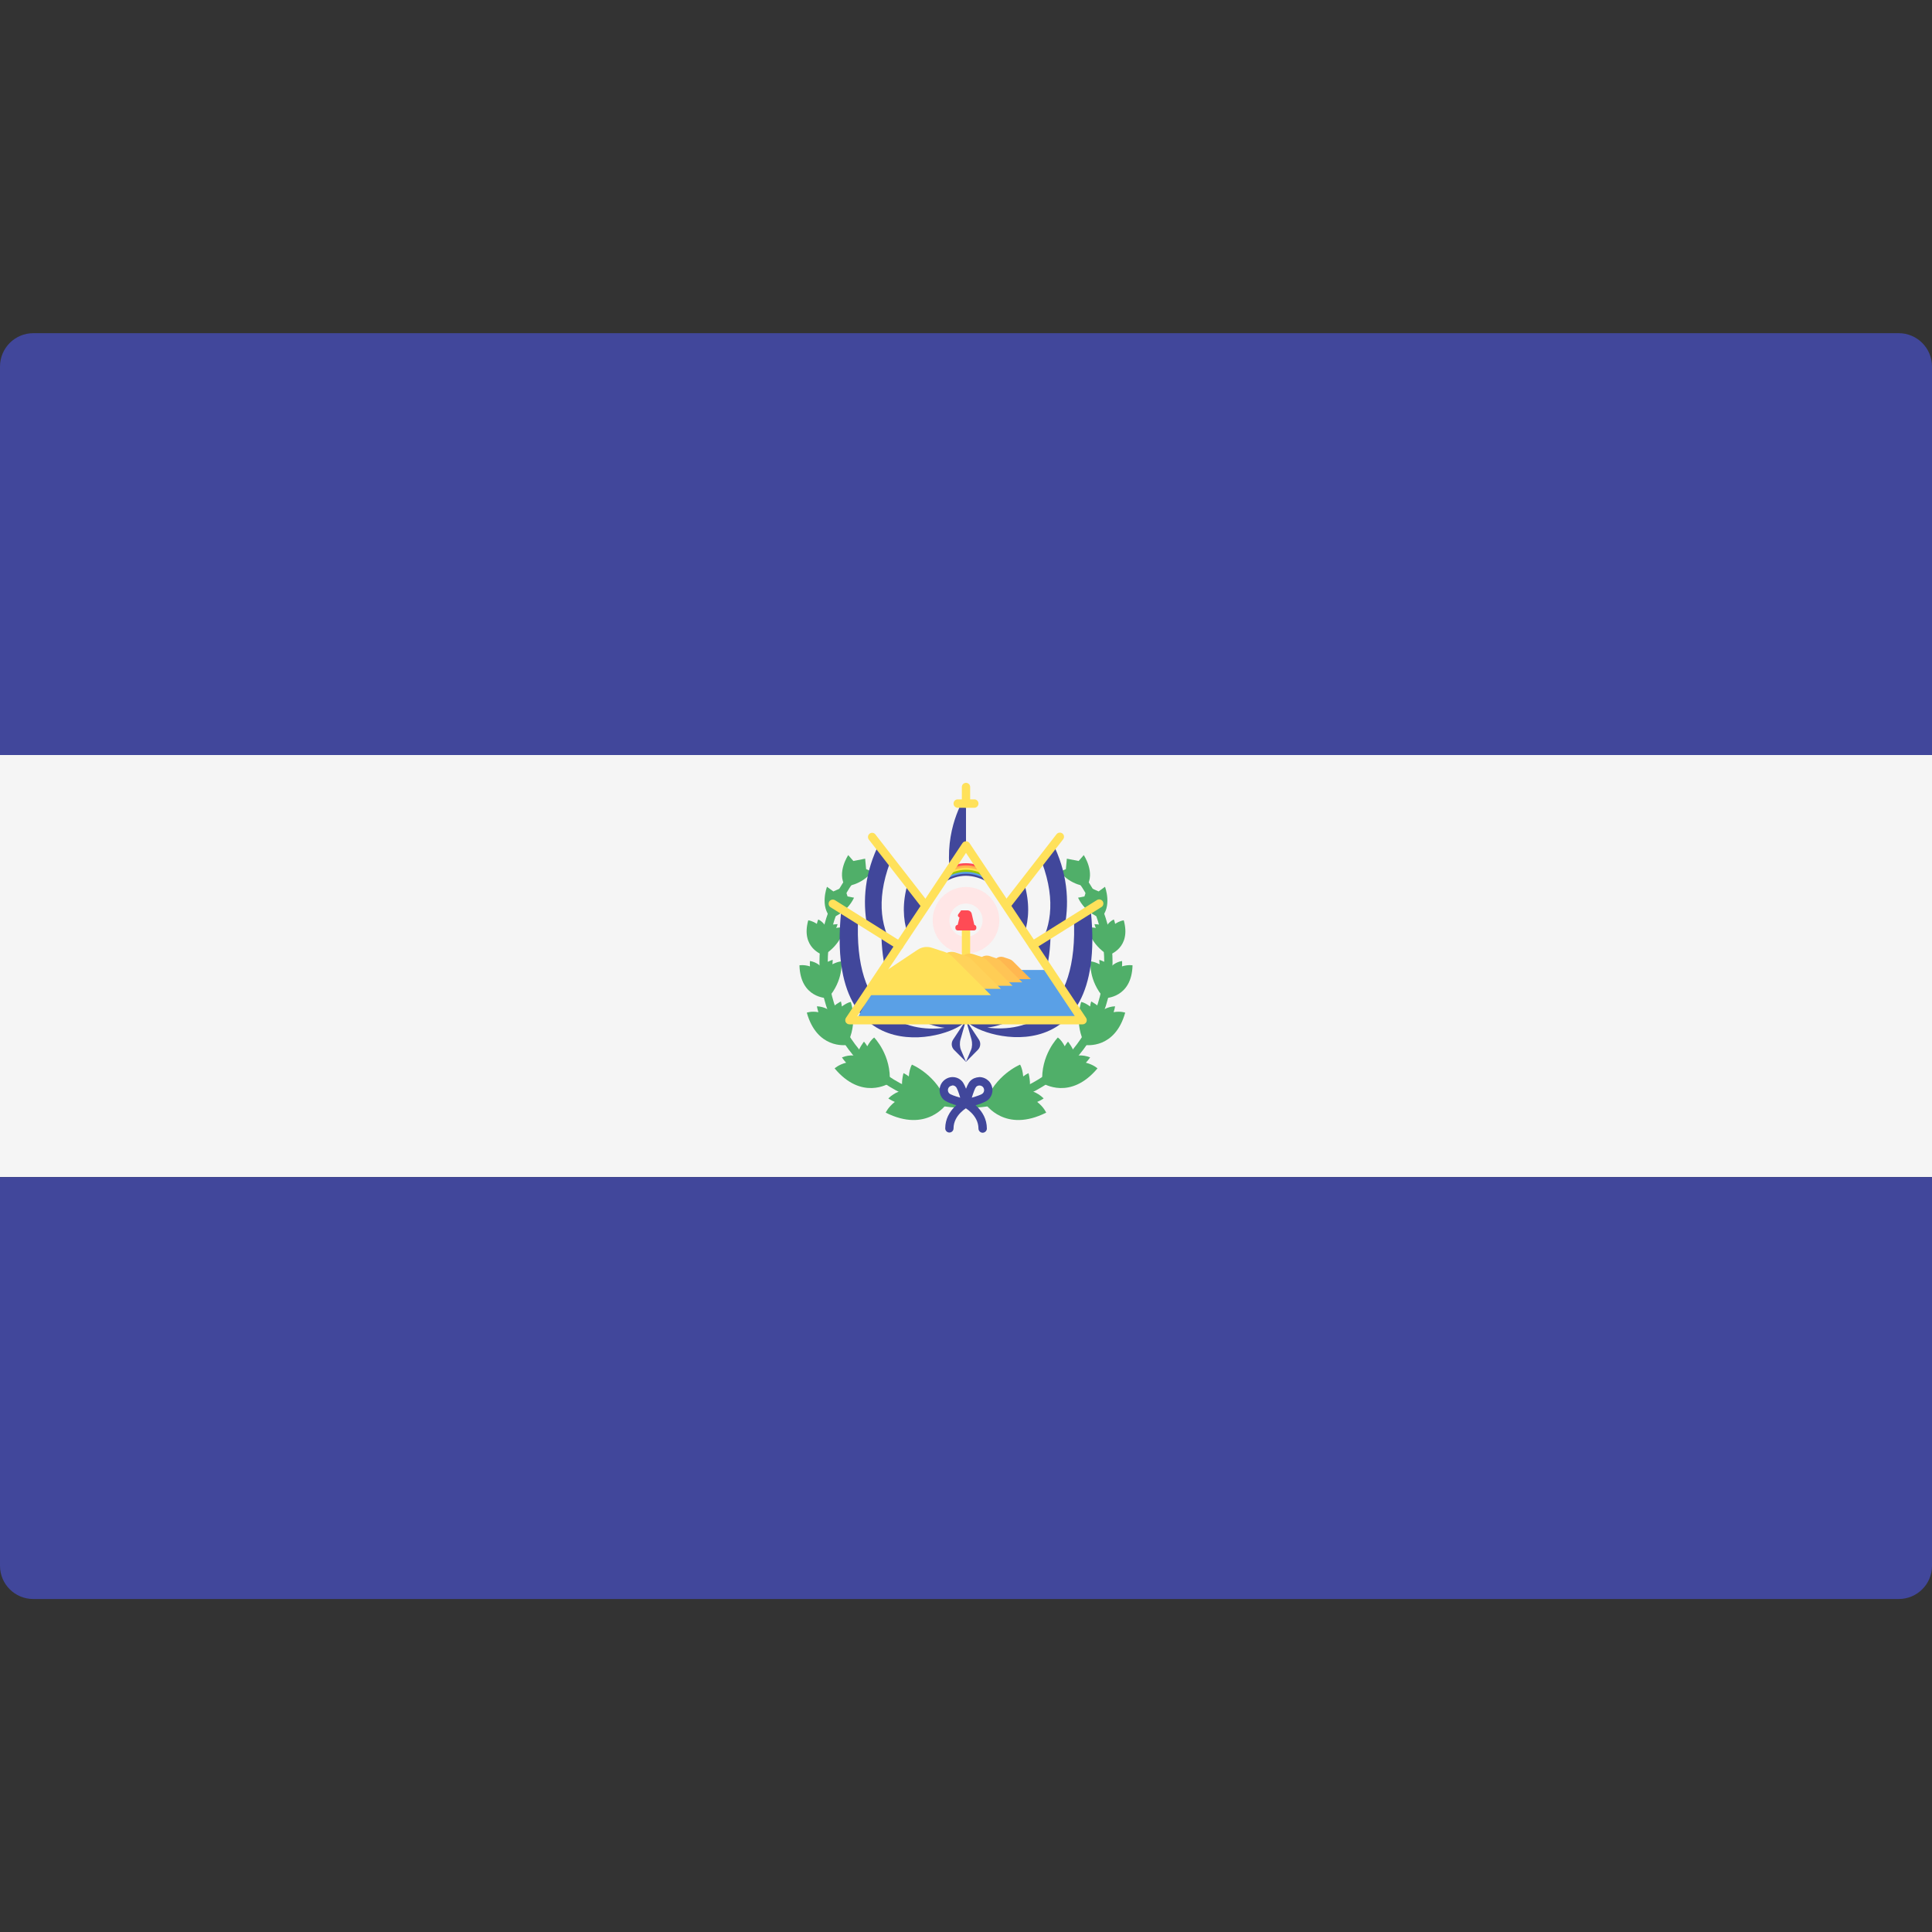 <svg width="20" height="20" viewBox="0 0 20 20" fill="none" xmlns="http://www.w3.org/2000/svg">
<rect x="0" y="0" width="20" height="20" fill="#333333" stroke="none"/>
<path d="M20 7.817H0V3.794C0 3.604 0.154 3.449 0.345 3.449H19.655C19.846 3.449 20 3.604 20 3.794L20 7.817Z" fill="#41479B"/>
<path d="M19.655 16.553H0.345C0.154 16.553 0 16.399 0 16.209V12.185H20V16.209C20 16.399 19.846 16.553 19.655 16.553Z" fill="#41479B"/>
<path d="M20 7.816H0V12.184H20V7.816Z" fill="#F5F5F5"/>
<path d="M9.992 11.469C9.16 11.469 8.483 10.792 8.483 9.96C8.483 9.605 8.609 9.26 8.838 8.988L8.903 9.044C8.688 9.3 8.569 9.625 8.569 9.96C8.569 10.744 9.207 11.383 9.992 11.383L9.992 11.469Z" fill="#50AF69"/>
<path d="M9.44 11.021C9.421 11.054 9.412 11.098 9.408 11.143C9.391 11.13 9.373 11.119 9.353 11.109C9.353 11.109 9.323 11.214 9.346 11.289C9.346 11.289 9.268 11.299 9.196 11.371C9.196 11.371 9.221 11.389 9.263 11.407C9.192 11.463 9.169 11.518 9.169 11.518C9.592 11.73 9.795 11.435 9.804 11.421C9.7 11.126 9.44 11.021 9.44 11.021Z" fill="#50AF69"/>
<path d="M9.804 11.423C9.804 11.424 9.805 11.425 9.805 11.425V11.422C9.805 11.422 9.804 11.423 9.804 11.423Z" fill="#50AF69"/>
<path d="M9.049 10.74C9.022 10.761 8.998 10.794 8.978 10.831C8.968 10.814 8.957 10.798 8.944 10.783C8.944 10.783 8.881 10.86 8.873 10.932C8.873 10.932 8.803 10.911 8.716 10.946C8.716 10.946 8.73 10.97 8.759 11.001C8.679 11.022 8.64 11.06 8.64 11.06C8.919 11.393 9.198 11.219 9.21 11.211C9.231 10.923 9.049 10.74 9.049 10.74Z" fill="#50AF69"/>
<path d="M9.21 11.212C9.21 11.212 9.21 11.213 9.21 11.214L9.211 11.211C9.211 11.211 9.21 11.211 9.21 11.212Z" fill="#50AF69"/>
<path d="M8.807 10.372C8.777 10.378 8.745 10.397 8.715 10.419C8.713 10.402 8.71 10.385 8.705 10.367C8.705 10.367 8.624 10.407 8.591 10.463C8.591 10.463 8.541 10.421 8.457 10.417C8.457 10.417 8.46 10.442 8.472 10.478C8.398 10.465 8.352 10.483 8.352 10.483C8.458 10.86 8.752 10.819 8.765 10.818C8.888 10.589 8.807 10.372 8.807 10.372Z" fill="#50AF69"/>
<path d="M8.765 10.819C8.764 10.819 8.764 10.82 8.764 10.82L8.766 10.818C8.766 10.818 8.765 10.819 8.765 10.819Z" fill="#50AF69"/>
<path d="M8.711 9.952C8.682 9.954 8.649 9.966 8.617 9.982C8.619 9.967 8.62 9.951 8.62 9.936C8.62 9.936 8.538 9.961 8.496 10.005C8.496 10.005 8.461 9.962 8.385 9.948C8.385 9.948 8.382 9.971 8.385 10.004C8.321 9.984 8.276 9.993 8.276 9.993C8.285 10.333 8.558 10.334 8.571 10.333C8.734 10.15 8.711 9.952 8.711 9.952Z" fill="#50AF69"/>
<path d="M8.571 10.334C8.57 10.335 8.57 10.335 8.569 10.335L8.572 10.334C8.572 10.334 8.571 10.334 8.571 10.334Z" fill="#50AF69"/>
<path d="M8.743 9.604C8.718 9.599 8.687 9.6 8.656 9.606C8.662 9.593 8.667 9.581 8.671 9.567C8.671 9.567 8.596 9.567 8.548 9.594C8.548 9.594 8.53 9.548 8.471 9.518C8.471 9.518 8.462 9.535 8.456 9.564C8.408 9.531 8.367 9.527 8.367 9.527C8.287 9.814 8.516 9.885 8.526 9.888C8.711 9.777 8.743 9.604 8.743 9.604Z" fill="#50AF69"/>
<path d="M8.561 9.18C8.561 9.18 8.483 9.385 8.604 9.504C8.604 9.504 8.763 9.457 8.841 9.293L8.774 9.28L8.74 9.178L8.627 9.228L8.561 9.18Z" fill="#50AF69"/>
<path d="M8.781 8.852C8.781 8.852 8.659 9.033 8.75 9.176C8.75 9.176 8.915 9.167 9.028 9.024L8.966 8.997L8.956 8.889L8.834 8.913L8.781 8.852Z" fill="#50AF69"/>
<path d="M10.008 11.469V11.383C10.793 11.383 11.431 10.744 11.431 9.96C11.431 9.625 11.312 9.3 11.096 9.044L11.162 8.988C11.391 9.26 11.517 9.605 11.517 9.96C11.517 10.792 10.84 11.469 10.008 11.469Z" fill="#50AF69"/>
<path d="M10.56 11.021C10.579 11.054 10.588 11.098 10.592 11.143C10.609 11.13 10.627 11.119 10.647 11.109C10.647 11.109 10.677 11.214 10.653 11.289C10.653 11.289 10.732 11.299 10.804 11.371C10.804 11.371 10.779 11.389 10.737 11.407C10.808 11.463 10.83 11.518 10.83 11.518C10.407 11.73 10.205 11.435 10.196 11.421C10.3 11.126 10.56 11.021 10.56 11.021Z" fill="#50AF69"/>
<path d="M10.196 11.423C10.195 11.424 10.195 11.425 10.195 11.425V11.422C10.195 11.422 10.195 11.423 10.196 11.423Z" fill="#50AF69"/>
<path d="M10.951 10.74C10.979 10.761 11.003 10.794 11.022 10.831C11.032 10.814 11.043 10.798 11.056 10.783C11.056 10.783 11.12 10.86 11.127 10.932C11.127 10.932 11.197 10.911 11.285 10.946C11.285 10.946 11.27 10.97 11.241 11.001C11.322 11.022 11.361 11.06 11.361 11.06C11.081 11.393 10.803 11.219 10.79 11.211C10.769 10.923 10.951 10.74 10.951 10.74Z" fill="#50AF69"/>
<path d="M10.79 11.212C10.79 11.212 10.79 11.213 10.79 11.214L10.789 11.211C10.789 11.211 10.79 11.211 10.79 11.212Z" fill="#50AF69"/>
<path d="M11.193 10.372C11.223 10.378 11.256 10.397 11.285 10.419C11.287 10.402 11.29 10.385 11.296 10.367C11.296 10.367 11.376 10.407 11.409 10.463C11.409 10.463 11.459 10.421 11.543 10.417C11.543 10.417 11.54 10.442 11.528 10.478C11.602 10.465 11.648 10.483 11.648 10.483C11.542 10.86 11.248 10.819 11.235 10.818C11.112 10.589 11.193 10.372 11.193 10.372Z" fill="#50AF69"/>
<path d="M11.236 10.819C11.236 10.819 11.236 10.82 11.236 10.82L11.234 10.818C11.234 10.818 11.235 10.819 11.236 10.819Z" fill="#50AF69"/>
<path d="M11.289 9.952C11.318 9.954 11.351 9.966 11.383 9.982C11.381 9.967 11.38 9.951 11.38 9.936C11.38 9.936 11.462 9.961 11.505 10.005C11.505 10.005 11.54 9.962 11.615 9.948C11.615 9.948 11.618 9.971 11.615 10.004C11.679 9.984 11.724 9.993 11.724 9.993C11.715 10.333 11.442 10.334 11.43 10.333C11.266 10.15 11.289 9.952 11.289 9.952Z" fill="#50AF69"/>
<path d="M11.429 10.334C11.43 10.335 11.43 10.335 11.431 10.335L11.428 10.334C11.428 10.334 11.429 10.334 11.429 10.334Z" fill="#50AF69"/>
<path d="M11.257 9.604C11.282 9.599 11.313 9.6 11.344 9.606C11.338 9.593 11.333 9.581 11.33 9.567C11.33 9.567 11.405 9.567 11.452 9.594C11.452 9.594 11.47 9.548 11.53 9.518C11.53 9.518 11.538 9.535 11.544 9.564C11.592 9.531 11.633 9.527 11.633 9.527C11.713 9.814 11.484 9.885 11.474 9.888C11.289 9.777 11.257 9.604 11.257 9.604Z" fill="#50AF69"/>
<path d="M11.439 9.18C11.439 9.18 11.517 9.385 11.396 9.504C11.396 9.504 11.238 9.457 11.16 9.293L11.226 9.28L11.26 9.178L11.373 9.228L11.439 9.18Z" fill="#50AF69"/>
<path d="M11.219 8.852C11.219 8.852 11.341 9.033 11.25 9.176C11.25 9.176 11.085 9.167 10.972 9.024L11.034 8.997L11.044 8.889L11.166 8.913L11.219 8.852Z" fill="#50AF69"/>
<path d="M10 10.56L9.867 10.761C9.844 10.795 9.848 10.84 9.877 10.869L10 10.992L10.122 10.869C10.151 10.84 10.156 10.795 10.133 10.761L10 10.56Z" fill="#41479B"/>
<path d="M10.057 10.761L10 10.56L9.943 10.761C9.933 10.795 9.935 10.84 9.948 10.869L10 10.992L10.052 10.869C10.065 10.84 10.066 10.795 10.057 10.761Z" fill="#F5F5F5"/>
<path d="M10 8.771V8.232C10 8.232 9.795 8.527 9.827 8.958" fill="#41479B"/>
<path d="M9.082 8.773C8.785 9.416 9.089 9.945 9.153 10.045C9.155 10.047 9.576 9.366 9.576 9.366L9.082 8.773Z" fill="#41479B"/>
<path d="M9.394 9.66C9.347 9.514 9.34 9.344 9.396 9.149L9.213 8.93C9.062 9.335 9.125 9.635 9.275 9.85C9.312 9.791 9.353 9.724 9.394 9.66Z" fill="#F5F5F5"/>
<path d="M9.569 9.402C9.556 9.402 9.543 9.397 9.535 9.386L8.994 8.691C8.98 8.672 8.983 8.645 9.002 8.63C9.021 8.616 9.048 8.619 9.062 8.638L9.603 9.333C9.618 9.352 9.614 9.379 9.595 9.393C9.588 9.399 9.578 9.402 9.569 9.402Z" fill="#FFE15A"/>
<path d="M8.707 9.441C8.534 11.165 9.914 10.735 10 10.562L9.138 10.131L9.31 9.786L8.707 9.441Z" fill="#41479B"/>
<path d="M9.124 9.64L8.884 9.496C8.83 10.521 9.377 10.691 9.78 10.64C9.453 10.597 9.126 10.355 9.124 9.64Z" fill="#F5F5F5"/>
<path d="M9.31 9.83C9.302 9.83 9.295 9.828 9.287 9.823L8.598 9.392C8.578 9.38 8.572 9.353 8.584 9.333C8.597 9.313 8.623 9.306 8.644 9.319L9.333 9.75C9.353 9.763 9.36 9.789 9.347 9.809C9.339 9.823 9.325 9.83 9.31 9.83Z" fill="#FFE15A"/>
<path d="M10.918 8.771C11.214 9.414 10.911 9.943 10.847 10.043C10.845 10.045 10.424 9.364 10.424 9.364L10.918 8.771Z" fill="#41479B"/>
<path d="M10.606 9.66C10.653 9.514 10.66 9.344 10.604 9.149L10.787 8.93C10.937 9.335 10.875 9.635 10.724 9.85C10.687 9.791 10.646 9.724 10.606 9.66Z" fill="#F5F5F5"/>
<path d="M10.431 9.4C10.421 9.4 10.412 9.397 10.404 9.391C10.386 9.377 10.382 9.349 10.397 9.331L10.937 8.636C10.952 8.617 10.979 8.614 10.998 8.628C11.017 8.643 11.02 8.67 11.005 8.689L10.465 9.384C10.456 9.395 10.444 9.4 10.431 9.4Z" fill="#FFE15A"/>
<path d="M11.293 9.439C11.466 11.164 10.086 10.732 10 10.56L10.862 10.129L10.69 9.784L11.293 9.439Z" fill="#41479B"/>
<path d="M10.876 9.638L11.116 9.494C11.17 10.519 10.623 10.689 10.22 10.638C10.547 10.595 10.874 10.353 10.876 9.638Z" fill="#F5F5F5"/>
<path d="M10.69 9.828C10.675 9.828 10.661 9.821 10.653 9.807C10.64 9.787 10.647 9.761 10.667 9.748L11.356 9.317C11.377 9.304 11.403 9.311 11.416 9.331C11.428 9.351 11.422 9.378 11.402 9.39L10.712 9.821C10.705 9.826 10.697 9.828 10.69 9.828Z" fill="#FFE15A"/>
<path d="M10 9.871C10.191 9.871 10.345 9.717 10.345 9.526C10.345 9.336 10.191 9.182 10 9.182C9.81 9.182 9.655 9.336 9.655 9.526C9.655 9.717 9.81 9.871 10 9.871Z" fill="#FFE6E6"/>
<path d="M10 9.698C10.095 9.698 10.172 9.621 10.172 9.526C10.172 9.431 10.095 9.354 10 9.354C9.905 9.354 9.828 9.431 9.828 9.526C9.828 9.621 9.905 9.698 10 9.698Z" fill="#F5F5F5"/>
<path d="M10 10.086C9.976 10.086 9.957 10.067 9.957 10.043V9.526C9.957 9.502 9.976 9.482 10 9.482C10.024 9.482 10.043 9.502 10.043 9.526V10.043C10.043 10.067 10.024 10.086 10 10.086Z" fill="#FFE15A"/>
<path d="M11.178 10.554H8.869L9.138 10.041H10.869L11.178 10.554Z" fill="#5AA0E6"/>
<path d="M10.07 10.136H10.671L10.484 9.949C10.475 9.941 10.465 9.934 10.453 9.93L10.388 9.908C10.364 9.901 10.339 9.904 10.318 9.918L10.11 10.056L10.07 10.136Z" fill="#FFB750"/>
<path d="M9.866 10.169H10.583L10.36 9.946C10.349 9.936 10.336 9.928 10.322 9.923L10.245 9.897C10.217 9.888 10.186 9.892 10.161 9.909L9.914 10.074L9.866 10.169Z" fill="#FFC455"/>
<path d="M9.617 10.205H10.482L10.213 9.936C10.2 9.924 10.185 9.914 10.168 9.908L10.074 9.877C10.04 9.866 10.003 9.871 9.974 9.89L9.674 10.09L9.617 10.205Z" fill="#FFCD55"/>
<path d="M9.37 10.236H10.361L10.053 9.928C10.038 9.913 10.02 9.903 10.001 9.896L9.893 9.86C9.855 9.847 9.812 9.853 9.778 9.876L9.436 10.104L9.37 10.236Z" fill="#FFD25A"/>
<path d="M8.965 10.302H10.258L9.856 9.9C9.837 9.881 9.814 9.867 9.789 9.858L9.649 9.812C9.598 9.795 9.543 9.802 9.499 9.832L9.052 10.13L8.965 10.302Z" fill="#FFE15A"/>
<path d="M10.093 9.604H9.907L9.95 9.424H10.014C10.035 9.424 10.054 9.438 10.059 9.459L10.093 9.604Z" fill="#FF4B55"/>
<path d="M10.082 9.632H9.915C9.901 9.632 9.89 9.621 9.89 9.607V9.599C9.89 9.585 9.901 9.574 9.915 9.574H10.082C10.096 9.574 10.107 9.585 10.107 9.599V9.607C10.107 9.621 10.096 9.632 10.082 9.632Z" fill="#FF4B55"/>
<path d="M9.972 9.506L9.93 9.495C9.917 9.492 9.912 9.477 9.919 9.466L9.95 9.424L9.972 9.506Z" fill="#FF4B55"/>
<path d="M9.785 9.084C9.783 9.1 9.781 9.116 9.779 9.131C9.846 9.091 9.92 9.066 10 9.066C10.08 9.067 10.154 9.091 10.221 9.131C10.219 9.116 10.217 9.1 10.215 9.084C10.148 9.049 10.077 9.029 10 9.029C9.923 9.029 9.852 9.049 9.785 9.084Z" fill="#41479B"/>
<path d="M9.787 9.063C9.785 9.079 9.783 9.094 9.781 9.11C9.848 9.069 9.921 9.045 10 9.045C10.079 9.045 10.152 9.069 10.218 9.11C10.216 9.094 10.214 9.079 10.212 9.063C10.146 9.028 10.075 9.008 10 9.008C9.924 9.008 9.853 9.028 9.787 9.063Z" fill="#5AA0E6"/>
<path d="M9.79 9.043C9.788 9.059 9.786 9.075 9.784 9.091C9.849 9.05 9.921 9.025 10 9.025C10.078 9.025 10.15 9.05 10.216 9.091C10.214 9.075 10.212 9.059 10.21 9.043C10.144 9.008 10.075 8.988 10 8.988C9.925 8.988 9.855 9.008 9.79 9.043Z" fill="#9BC800"/>
<path d="M9.793 9.022C9.791 9.038 9.789 9.054 9.787 9.07C9.851 9.029 9.923 9.004 10 9.004C10.077 9.004 10.148 9.029 10.213 9.07C10.211 9.054 10.209 9.038 10.207 9.022C10.143 8.987 10.074 8.967 10 8.967C9.926 8.967 9.857 8.987 9.793 9.022Z" fill="#FFE14E"/>
<path d="M9.796 9.001C9.794 9.017 9.792 9.033 9.79 9.048C9.854 9.007 9.924 8.983 10 8.982C10.076 8.983 10.146 9.007 10.21 9.048C10.208 9.033 10.206 9.017 10.204 9.001C10.141 8.966 10.073 8.945 10 8.945C9.927 8.945 9.859 8.966 9.796 9.001Z" fill="#FFB14E"/>
<path d="M9.797 8.991C9.795 9.002 9.794 9.013 9.792 9.024C9.856 8.983 9.925 8.958 10 8.958C10.075 8.958 10.144 8.983 10.207 9.024C10.206 9.013 10.205 9.002 10.203 8.991C10.14 8.956 10.072 8.936 10 8.936C9.928 8.935 9.86 8.956 9.797 8.991Z" fill="#FF4B55"/>
<path d="M11.207 10.604H8.793C8.777 10.604 8.763 10.595 8.755 10.582C8.748 10.568 8.748 10.55 8.757 10.537L9.964 8.727C9.98 8.703 10.02 8.703 10.036 8.727L11.243 10.537C11.252 10.55 11.252 10.568 11.245 10.582C11.237 10.595 11.223 10.604 11.207 10.604ZM8.874 10.518H11.126L10 8.829L8.874 10.518Z" fill="#FFE15A"/>
<path d="M10 8.362C9.976 8.362 9.957 8.343 9.957 8.319V8.147C9.957 8.123 9.976 8.104 10 8.104C10.024 8.104 10.043 8.123 10.043 8.147V8.319C10.043 8.343 10.024 8.362 10 8.362Z" fill="#FFE15A"/>
<path d="M10.086 8.362H9.914C9.89 8.362 9.871 8.342 9.871 8.318C9.871 8.295 9.89 8.275 9.914 8.275H10.086C10.11 8.275 10.129 8.295 10.129 8.318C10.129 8.342 10.11 8.362 10.086 8.362Z" fill="#FFE15A"/>
<path d="M10 11.466C9.997 11.466 9.994 11.466 9.991 11.465C9.949 11.456 9.808 11.422 9.766 11.381C9.714 11.328 9.713 11.243 9.766 11.19C9.791 11.165 9.825 11.15 9.861 11.15H9.861C9.897 11.15 9.931 11.164 9.956 11.19C9.998 11.231 10.032 11.371 10.042 11.413C10.045 11.428 10.041 11.443 10.031 11.453C10.023 11.461 10.011 11.466 10 11.466ZM9.861 11.236C9.85 11.24 9.836 11.242 9.827 11.251C9.808 11.27 9.808 11.3 9.827 11.319C9.837 11.33 9.884 11.347 9.94 11.363C9.924 11.307 9.906 11.261 9.895 11.251L9.926 11.22L9.895 11.251C9.886 11.242 9.874 11.236 9.861 11.236Z" fill="#41479B"/>
<path d="M10 11.466C9.989 11.466 9.978 11.462 9.97 11.453C9.959 11.443 9.955 11.428 9.958 11.413C9.968 11.371 10.003 11.231 10.044 11.19C10.07 11.164 10.1 11.153 10.139 11.15C10.175 11.15 10.209 11.165 10.235 11.19C10.287 11.243 10.287 11.328 10.234 11.381C10.192 11.422 10.052 11.456 10.009 11.465C10.006 11.466 10.003 11.466 10 11.466ZM10.075 11.22L10.105 11.251C10.095 11.261 10.077 11.308 10.06 11.363C10.116 11.347 10.163 11.33 10.173 11.319C10.192 11.301 10.192 11.27 10.174 11.251C10.164 11.242 10.152 11.237 10.139 11.237H10.139C10.126 11.237 10.114 11.242 10.105 11.251L10.075 11.22Z" fill="#41479B"/>
<path d="M9.828 11.724C9.804 11.724 9.785 11.704 9.785 11.681C9.785 11.484 9.973 11.387 9.981 11.383C10.002 11.373 10.028 11.382 10.039 11.403C10.049 11.424 10.041 11.45 10.02 11.46C10.018 11.461 9.871 11.538 9.871 11.681C9.871 11.704 9.852 11.724 9.828 11.724Z" fill="#41479B"/>
<path d="M10.172 11.726C10.149 11.726 10.129 11.706 10.129 11.683C10.129 11.54 9.982 11.463 9.981 11.463C9.959 11.452 9.951 11.426 9.962 11.405C9.972 11.383 9.998 11.375 10.019 11.385C10.027 11.389 10.216 11.486 10.216 11.683C10.216 11.706 10.196 11.726 10.172 11.726Z" fill="#41479B"/>
</svg>
